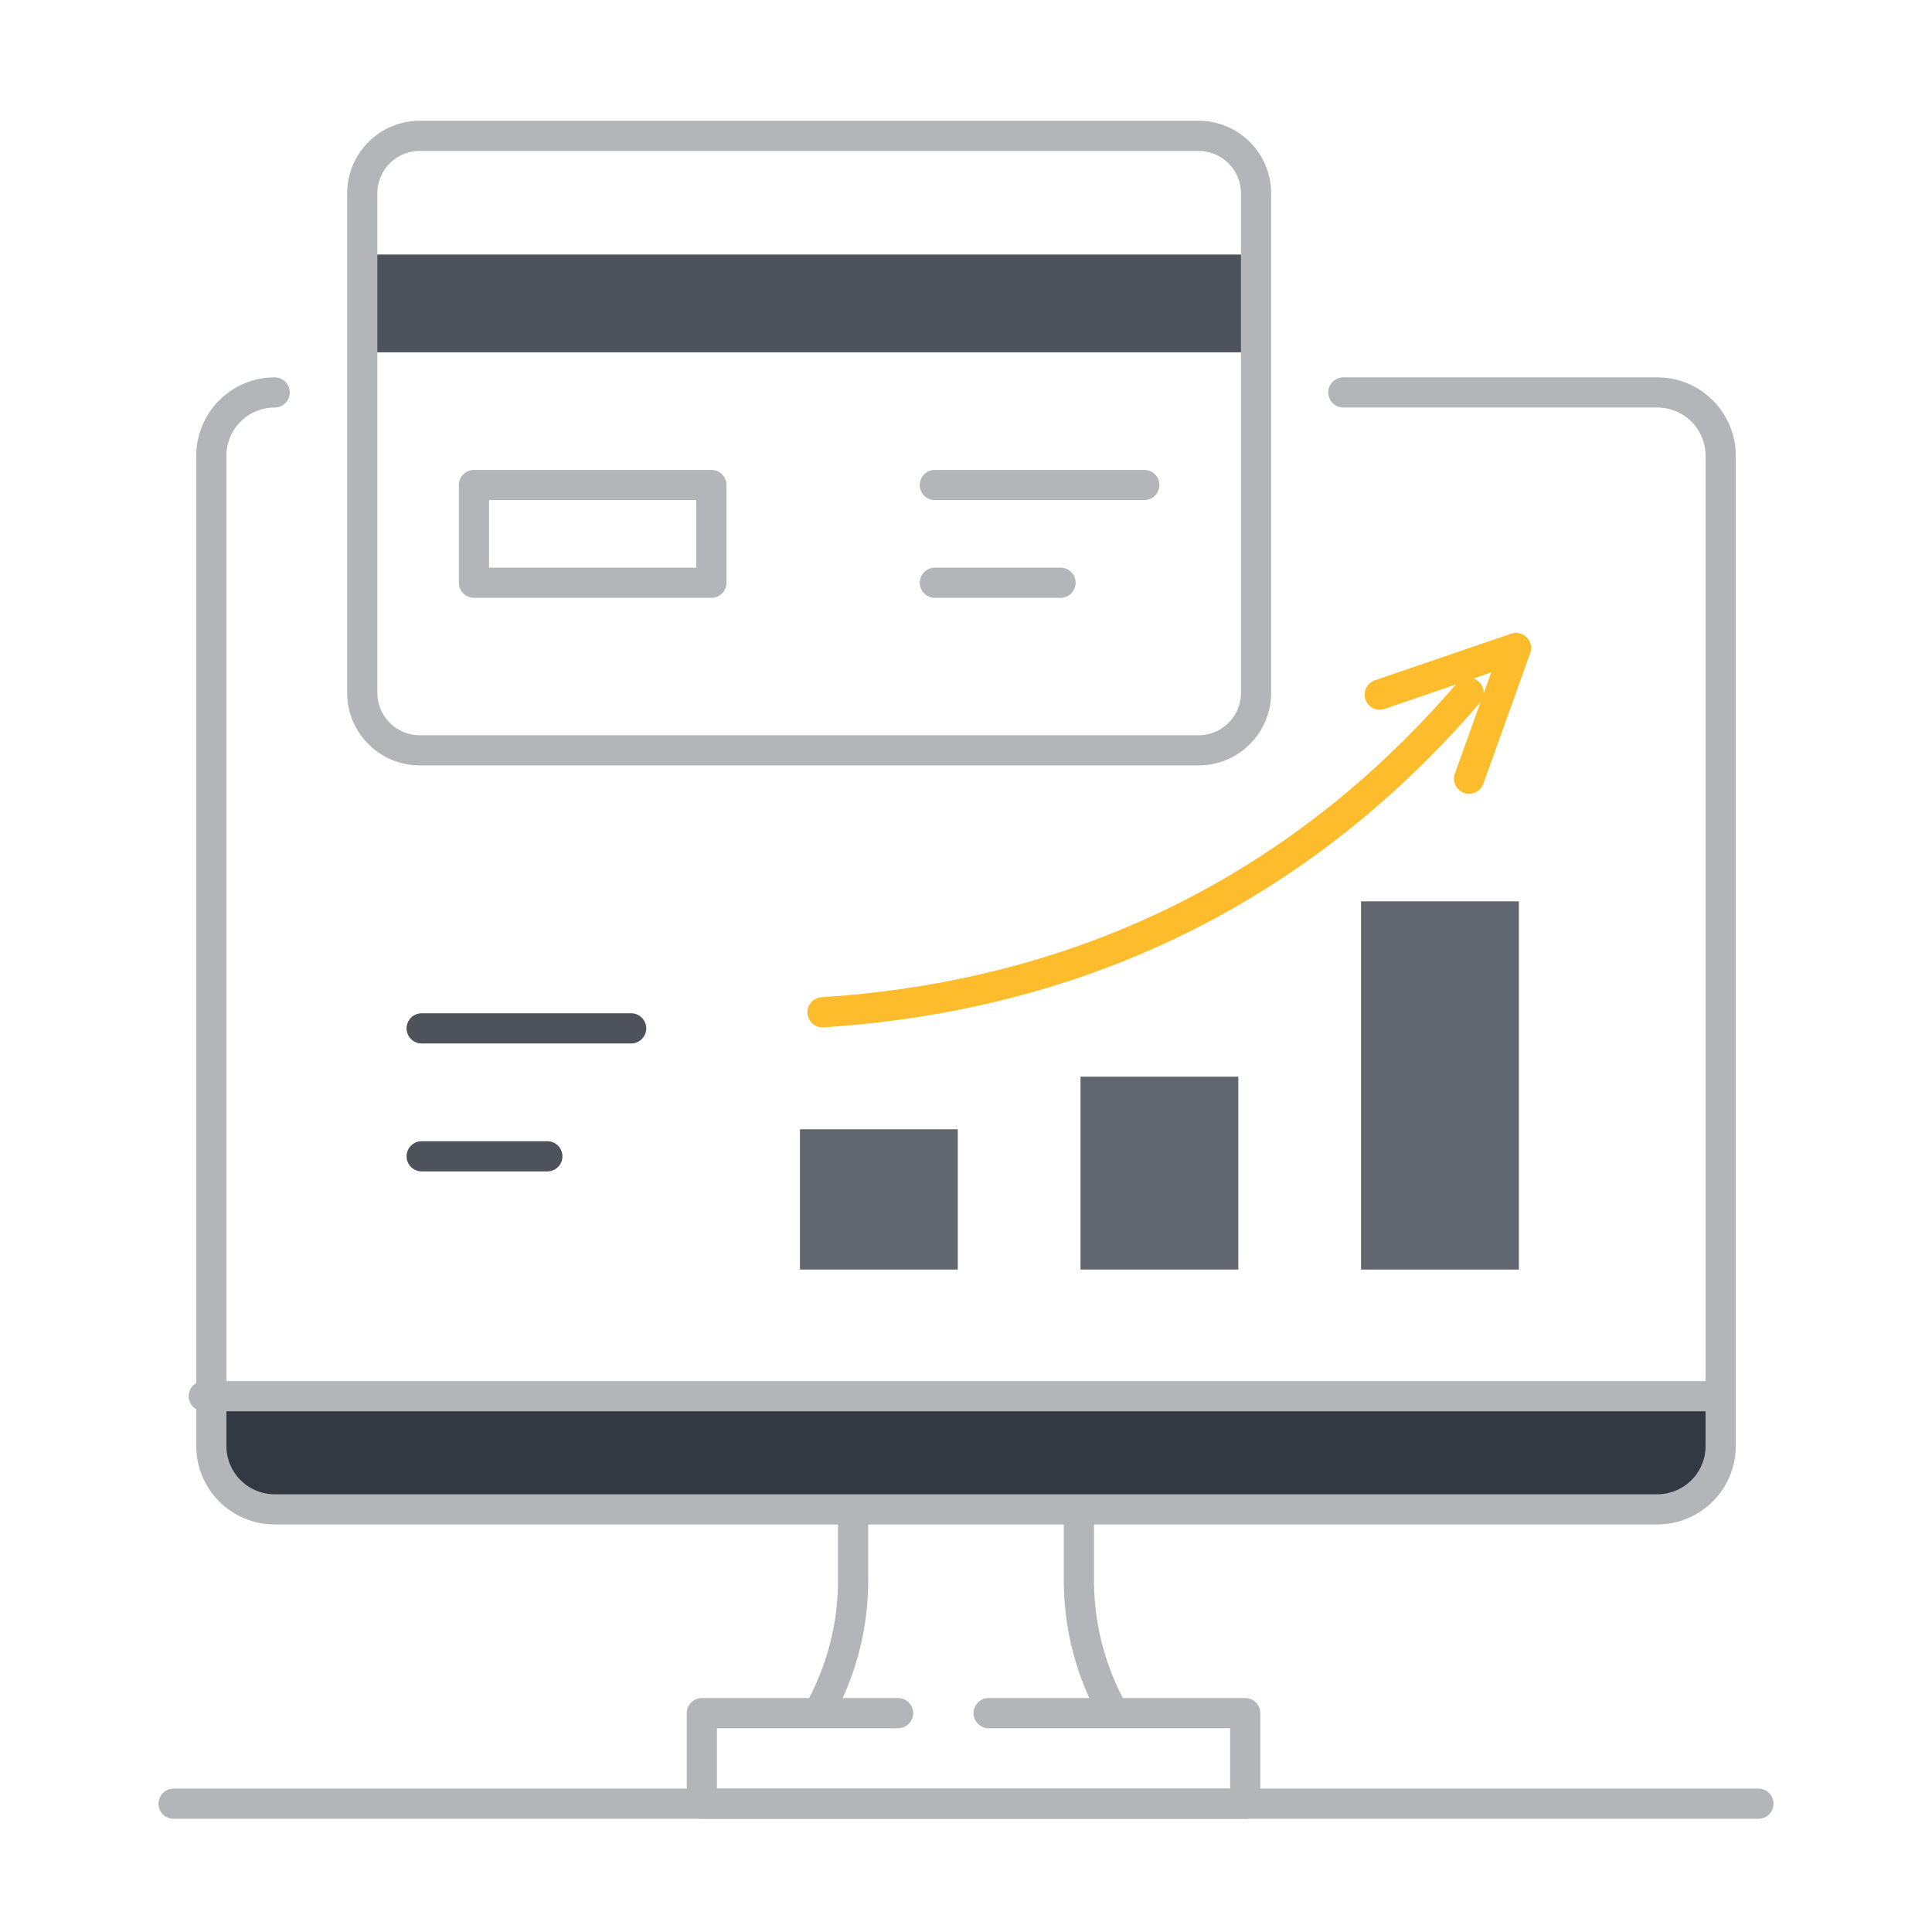 <?xml version="1.0" encoding="utf-8"?>
<svg xmlns="http://www.w3.org/2000/svg" fill="none" height="128" viewBox="0 0 128 128" width="128">
<path d="M14 93H113V96.2C113 97.208 112.6 98.174 111.887 98.887C111.174 99.6 110.208 100 109.2 100H17.8C16.792 100 15.826 99.6 15.113 98.887C14.4 98.174 14 97.208 14 96.2V93Z" fill="#333943"/>
<path d="M18.2 26C17.086 26 16.018 26.442 15.23 27.23C14.443 28.018 14 29.086 14 30.2V95.8C14 96.352 14.109 96.898 14.32 97.407C14.531 97.917 14.84 98.38 15.23 98.77C15.62 99.16 16.083 99.469 16.593 99.68C17.102 99.891 17.648 100 18.2 100H109.8C110.352 100 110.898 99.891 111.407 99.68C111.917 99.469 112.38 99.16 112.77 98.77C113.16 98.38 113.469 97.917 113.68 97.407C113.891 96.898 114 96.352 114 95.8V30.2C114 29.086 113.558 28.018 112.77 27.23C111.982 26.442 110.914 26 109.8 26H89" stroke="#B3B5B9" stroke-linecap="round" stroke-linejoin="round" stroke-width="2"/>
<path d="M27.936 68.132H41.815" stroke="#4D525B" stroke-linecap="round" stroke-linejoin="round" stroke-width="2"/>
<path d="M27.936 76.608H36.263" stroke="#4D525B" stroke-linecap="round" stroke-linejoin="round" stroke-width="2"/>
<path d="M63.455 74.818H53V84.111H63.455V74.818Z" fill="#62676F"/>
<path d="M82.042 71.333H71.587V84.111H82.042V71.333Z" fill="#62676F"/>
<path d="M100.629 59.716H90.174V84.112H100.629V59.716Z" fill="#62676F"/>
<path d="M54.492 67.067C74.446 65.78 88.136 56.576 97.297 45.902" stroke="#FCBC2C" stroke-linecap="round" stroke-linejoin="round" stroke-width="2"/>
<path d="M91.41 46.018L100.44 42.932L97.331 51.593" stroke="#FCBC2C" stroke-linecap="round" stroke-linejoin="round" stroke-width="2"/>
<path d="M54.52 112.91C55.828 110.388 56.514 107.591 56.52 104.75V100.5" stroke="#B3B5B9" stroke-linecap="round" stroke-linejoin="round" stroke-width="2"/>
<path d="M73.48 112.91C72.172 110.388 71.486 107.591 71.48 104.75V100.5" stroke="#B3B5B9" stroke-linecap="round" stroke-linejoin="round" stroke-width="2"/>
<path d="M65.5 113.5H82.5V119.5H46.5V113.5H59.5" stroke="#B3B5B9" stroke-linecap="round" stroke-linejoin="round" stroke-width="2"/>
<path d="M11.5 119.5H116.5" stroke="#B3B5B9" stroke-linecap="round" stroke-linejoin="round" stroke-width="2"/>
<path d="M13.5 92.5H113.5" stroke="#B3B5B9" stroke-linecap="round" stroke-linejoin="round" stroke-width="2"/>
<path d="M82.754 16.864H24.463V23.341H82.754V16.864Z" fill="#4D525B"/>
<path d="M79.405 9H27.812C25.707 9 24 10.707 24 12.812V45.9C24 48.005 25.707 49.712 27.812 49.712H79.405C81.51 49.712 83.217 48.005 83.217 45.9V12.812C83.217 10.707 81.51 9 79.405 9Z" stroke="#B3B5B9" stroke-linecap="round" stroke-linejoin="round" stroke-width="2"/>
<path d="M47.131 32.132H31.402V38.608H47.131V32.132Z" stroke="#B3B5B9" stroke-linecap="round" stroke-linejoin="round" stroke-width="2"/>
<path d="M61.935 32.132H75.814" stroke="#B3B5B9" stroke-linecap="round" stroke-linejoin="round" stroke-width="2"/>
<path d="M61.936 38.608H70.263" stroke="#B3B5B9" stroke-linecap="round" stroke-linejoin="round" stroke-width="2"/>
</svg>